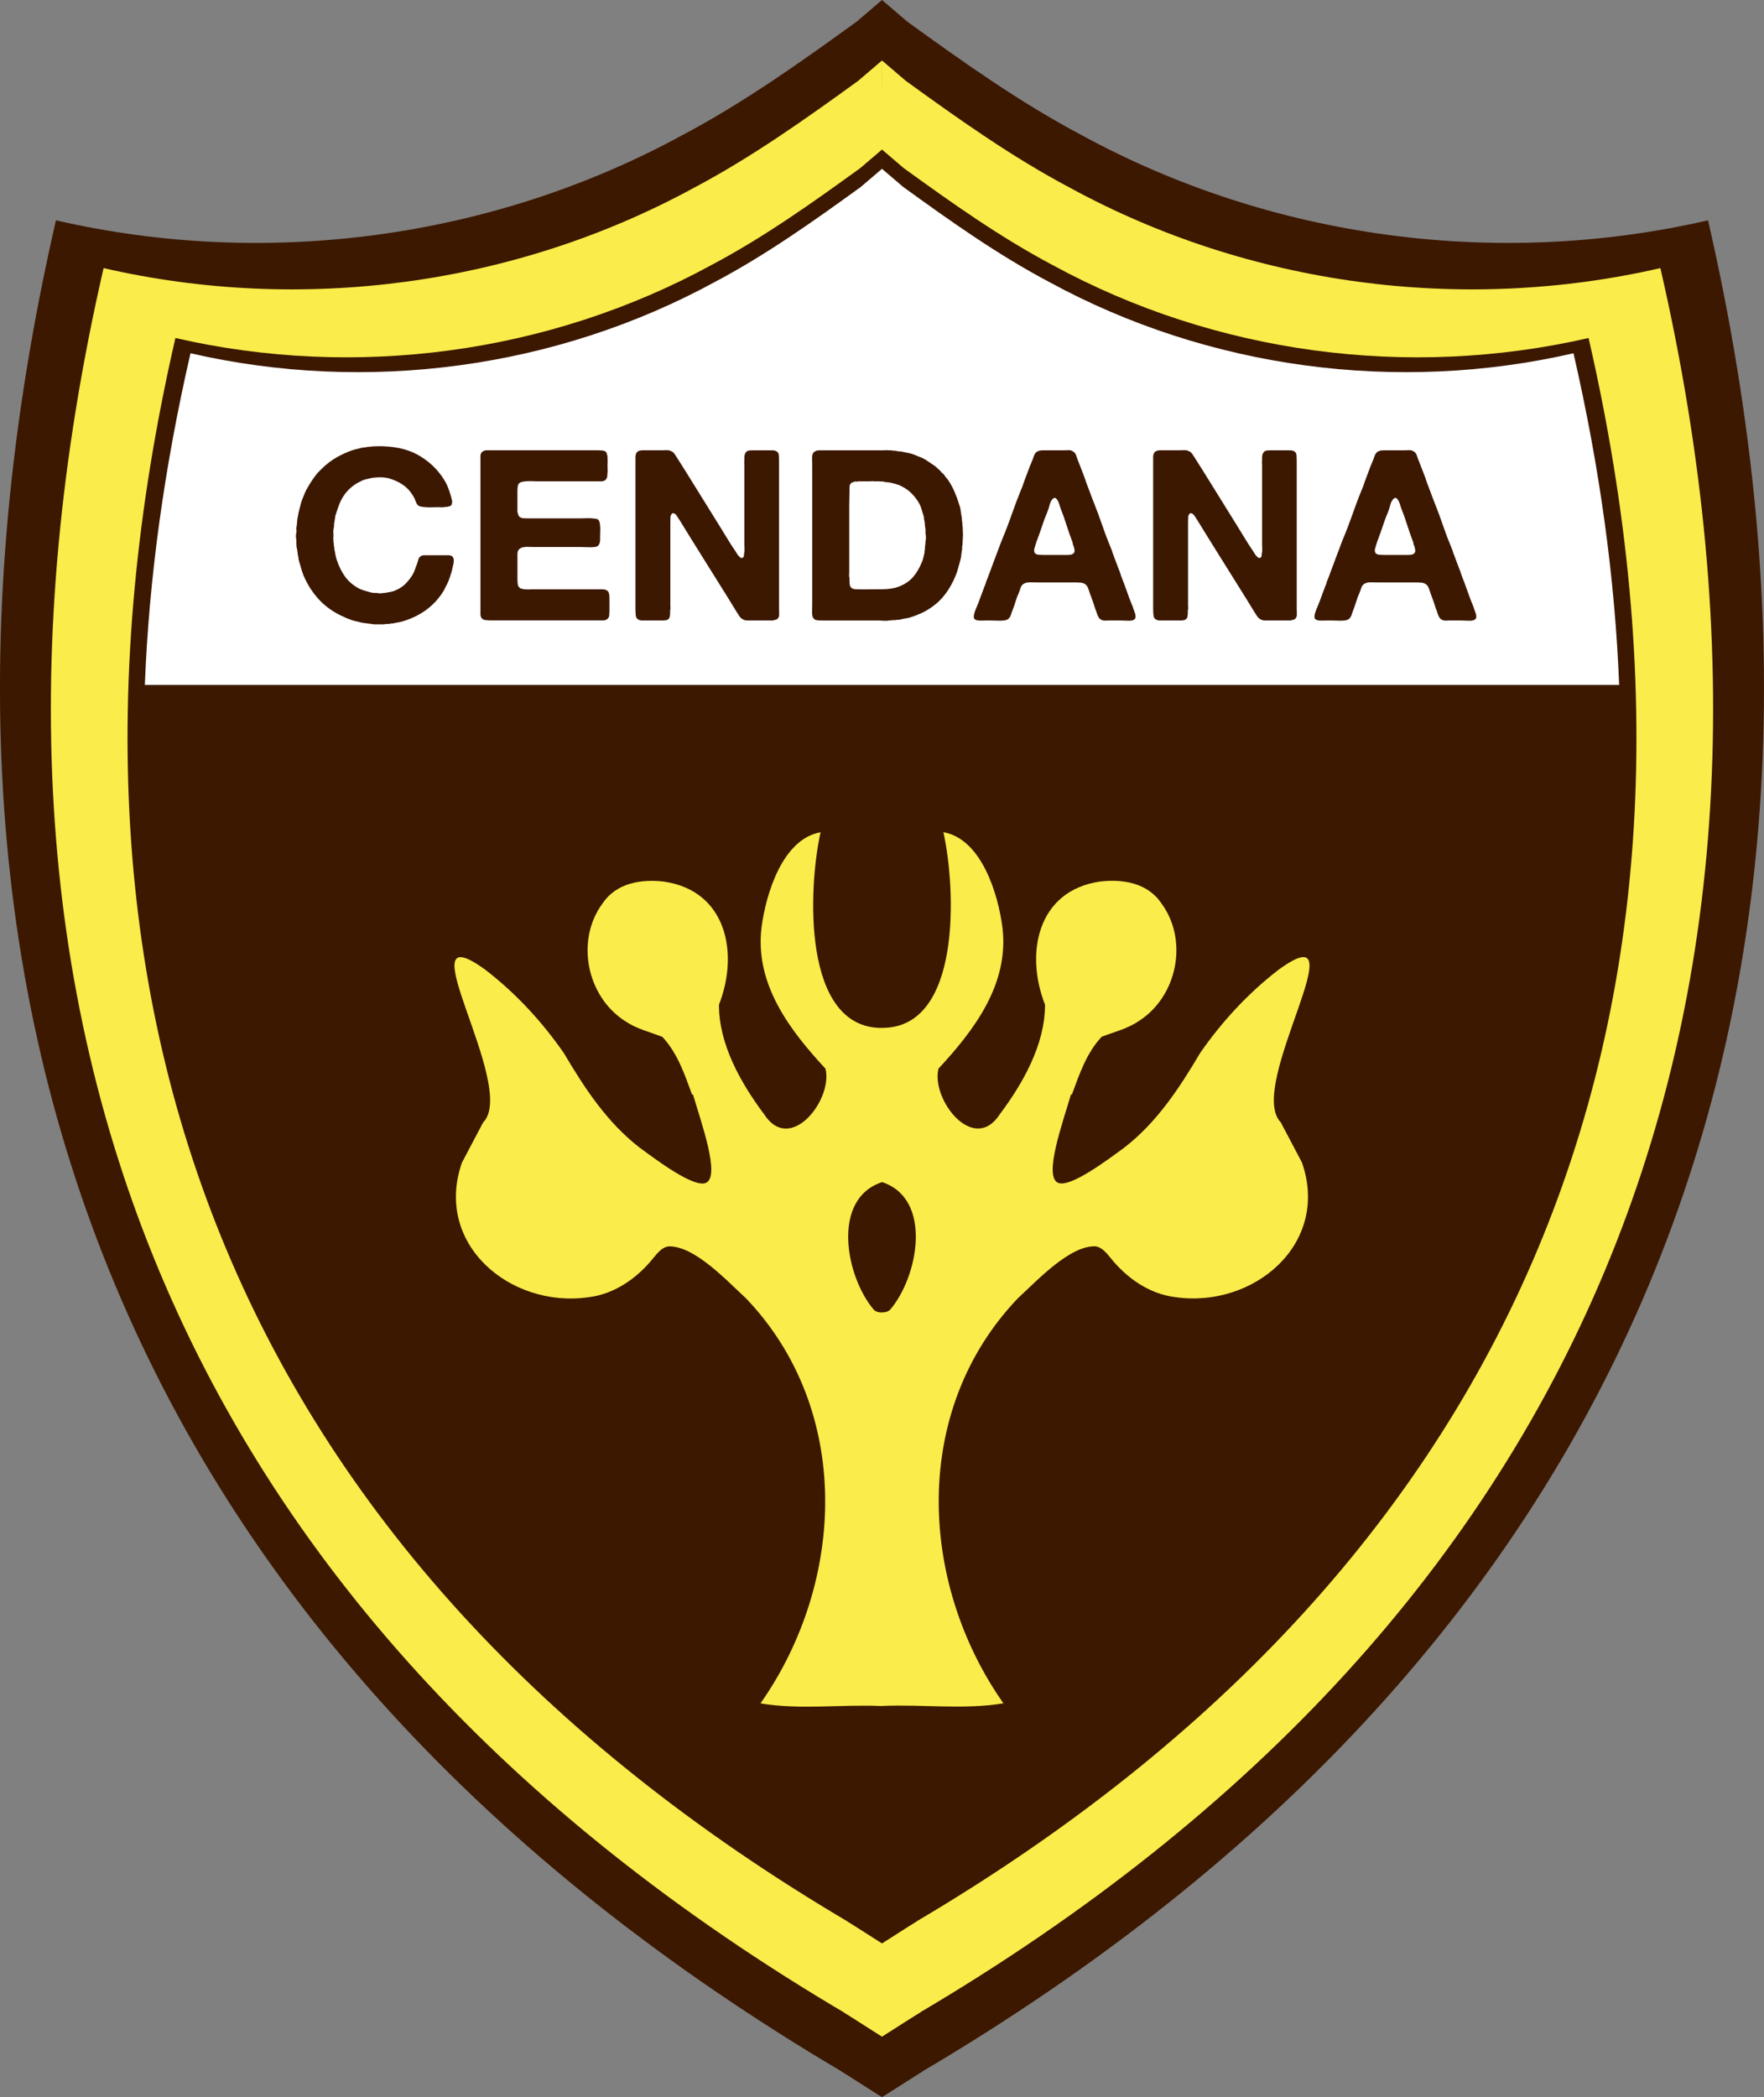 <?xml version="1.0" encoding="UTF-8"?>
<svg xmlns="http://www.w3.org/2000/svg" viewBox="0 0 1119.79 1330.89">
  <rect x="0" y="0" width="1119.79" height="1330.89" fill="#808080" stroke="none"/>
  <defs>
    <style>
      .cls-1 {
        fill: #fff;
      }

      .cls-2 {
        fill: #3c1801;
      }

      .cls-3 {
        fill: #faec4a;
      }
    </style>
  </defs>
  <g id="DA_TRACE" data-name="DA TRACE">
    <g>
      <g>
        <path class="cls-2" d="M559.89,0l-16.05,13.71c-35.65,25.81-71.67,51.41-110.62,72.02-120.7,65.79-263.9,84.85-397.71,54.09-116.9,508.74,54.13,922.93,522.34,1188.38L559.89,0Z"/>
        <path class="cls-2" d="M559.89,0v1330.89l-25.89-16.49"/>
      </g>
      <g>
        <path class="cls-2" d="M559.89,0l16.05,13.71c35.65,25.81,71.67,51.41,110.62,72.02,120.7,65.79,263.9,84.85,397.71,54.09,116.9,508.74-54.13,922.93-522.34,1188.38L559.89,0Z"/>
        <path class="cls-2" d="M559.89,0v1330.89s25.89-16.49,25.89-16.49"/>
      </g>
    </g>
  </g>
  <g id="Layer_4" data-name="Layer 4">
    <g>
      <g>
        <path class="cls-3" d="M559.89,38.39l-15.13,12.92c-33.59,24.32-67.53,48.45-104.24,67.86-113.74,61.99-248.67,79.95-374.76,50.97-110.15,479.39,51.01,869.68,492.2,1119.81l1.92-1251.57Z"/>
        <path class="cls-3" d="M559.89,38.39v1254.1l-24.39-15.54"/>
      </g>
      <g>
        <path class="cls-3" d="M559.89,38.39l15.13,12.92c33.59,24.32,67.53,48.45,104.24,67.86,113.74,61.99,248.67,79.95,374.76,50.97,110.15,479.39-51.01,869.68-492.2,1119.81l-1.92-1251.57Z"/>
        <path class="cls-3" d="M559.89,38.39v1254.1s24.39-15.54,24.39-15.54"/>
      </g>
    </g>
  </g>
  <g id="Layer_5" data-name="Layer 5">
    <g>
      <g>
        <path class="cls-2" d="M559.89,94.9l-13.73,11.73c-30.49,22.08-61.3,43.98-94.62,61.6-103.24,56.27-225.73,72.58-340.19,46.27-99.99,435.16,46.3,789.45,446.79,1016.5l1.75-1136.1Z"/>
        <path class="cls-2" d="M559.89,94.9v1138.4l-22.14-14.11"/>
      </g>
      <g>
        <path class="cls-2" d="M559.89,94.9l13.73,11.73c30.49,22.08,61.3,43.98,94.62,61.6,103.24,56.27,225.73,72.58,340.19,46.27,99.99,435.16-46.3,789.45-446.79,1016.5l-1.75-1136.1Z"/>
        <path class="cls-2" d="M559.89,94.9v1138.4s22.14-14.11,22.14-14.11"/>
      </g>
    </g>
  </g>
  <g id="Layer_3" data-name="Layer 3">
    <path class="cls-1" d="M1027.84,434.65c-2.65-67.71-12.31-137.94-28.98-210.47-112.01,25.75-231.89,9.79-332.93-45.28-32.61-17.25-62.76-38.68-92.6-60.29l-13.44-11.48-13.44,11.48c-29.84,21.61-59.99,43.04-92.6,60.29-101.04,55.07-220.91,71.03-332.93,45.28-16.67,72.53-26.33,142.76-28.98,210.47h935.88Z"/>
  </g>
  <g id="Layer_6" data-name="Layer 6">
    <path class="cls-3" d="M813.09,712.28c-22.73-22.67,51.82-135.59-1.43-96.9-19.3,14.85-35.87,32.81-49.74,52.74-13.25,22.35-27.41,44.09-48.32,60.23-10.71,7.85-34.2,25.49-41.87,22.3-9.48-3.95,2.86-38.11,8.09-56,.23-.06.44-.11.67-.17,4.68-12.79,9.34-26.48,18.85-36.54,7.89-3.07,16.23-5.02,23.34-9.82,24.71-15.57,31.97-51.45,14.49-74.99-8.71-12.85-24.36-15.4-38.84-13.71-39.72,5.73-47.82,45.37-34.96,78.13.08,25.05-13.85,49.74-28.61,69.44-16.64,25.89-43.86-9.29-39.01-28.83,22.82-24.64,44.75-53.48,40.65-89.27-2.8-21.95-13.51-56.58-37.53-60.78,8.04,36.16,11.54,124.45-39,124.18v.04c-50.51.23-47-88.03-38.97-124.18-24.02,4.2-34.73,38.83-37.53,60.78-4.11,35.79,17.83,64.62,40.65,89.27,4.85,19.54-22.37,54.72-39.01,28.83-14.76-19.7-28.69-44.38-28.61-69.44,12.86-32.76,4.76-72.41-34.96-78.13-14.47-1.69-30.13.86-38.84,13.71-17.48,23.54-10.21,59.42,14.49,74.99,7.1,4.8,15.45,6.75,23.34,9.82,9.51,10.06,14.18,23.75,18.85,36.54.23.06.44.11.67.17,5.23,17.88,17.57,52.04,8.09,56-7.67,3.2-31.16-14.45-41.87-22.3-20.91-16.14-35.07-37.88-48.32-60.23-13.87-19.93-30.44-37.89-49.74-52.74-53.24-38.7,21.3,74.23-1.43,96.9l-13.46,25.52c-17.94,51.64,30.71,92.53,80.37,85.38,16.71-2,31.14-12.29,41.4-25.19,2.46-2.92,5.1-6.29,9.06-7.05,16.5-.91,37.66,22.12,49.45,32.87,67.74,70.8,63.32,180.11,9.26,257.13,25.21,4.21,51.53.5,77.12,1.68v-.05c25.58-1.18,51.89,2.52,77.09-1.68-54.06-77.02-58.49-186.32,9.26-257.13,11.79-10.75,32.96-33.78,49.45-32.87,3.97.76,6.61,4.13,9.06,7.05,10.26,12.9,24.68,23.19,41.4,25.19,49.67,7.15,98.31-33.75,80.37-85.38l-13.46-25.52ZM565.09,831.11c-1.38,1.3-3.32,1.84-5.21,1.74v.05c-1.88.1-3.8-.44-5.18-1.74-17.77-20.78-27.28-70.29,5.21-80.97,0,0,0-.02,0-.04,32.45,10.7,22.95,60.19,5.18,80.96Z"/>
  </g>
  <g id="Layer_7" data-name="Layer 7">
    <g>
      <path class="cls-2" d="M238.98,283.17c10.62-.2,19.36,1.62,26.24,5.46,6.87,3.84,12.33,8.95,16.38,15.32,1.11,1.72,2.02,3.46,2.73,5.23.71,1.77,1.36,3.72,1.97,5.84.2.71.4,1.52.61,2.43.2.91.15,1.77-.15,2.58-.2.61-.58.99-1.14,1.14-.56.15-1.19.33-1.9.53h-1.21c-.61.2-1.29.28-2.05.23-.76-.05-1.49-.08-2.2-.08-.91,0-2,.03-3.26.08-1.27.05-2.5.05-3.72,0-1.21-.05-2.33-.15-3.34-.3-1.01-.15-1.77-.38-2.27-.68-.81-.71-1.42-1.67-1.82-2.88-.41-1.21-.91-2.27-1.52-3.19-1.92-3.34-4.45-5.96-7.58-7.89-2.12-1.31-4.5-2.37-7.13-3.19-1.72-.61-3.87-.91-6.45-.91s-4.83.25-6.75.76c-.81.2-1.54.38-2.2.53-.66.15-1.34.38-2.05.68-6.88,2.93-11.73,7.79-14.56,14.56-.51,1.21-.96,2.48-1.37,3.79-.41,1.31-.86,2.68-1.36,4.09-.1.71-.2,1.37-.3,1.97-.1.61-.2,1.27-.3,1.97-.2.61-.28,1.24-.23,1.9.05.66-.03,1.34-.23,2.05-.2.81-.28,1.65-.23,2.5.05.86.08,1.69.08,2.5,0,.41-.03.81-.08,1.21-.05.41-.03.81.08,1.21v1.36c.2.51.28,1.01.23,1.52-.05.51.02,1.01.23,1.52,0,.61.1,1.42.3,2.43.2,1.11.4,2.15.61,3.11.2.96.45,1.9.76,2.81,1.41,4.25,3.23,7.86,5.46,10.84,2.22,2.98,5.16,5.44,8.8,7.36,1.11.51,2.27.94,3.49,1.29,1.21.36,2.53.73,3.94,1.14.5.1.99.18,1.44.23.46.05.93.08,1.44.08h1.21c.5.2,1.16.28,1.97.23.81-.05,1.46-.13,1.97-.23.61,0,1.06-.05,1.37-.15,1.21-.2,2.35-.4,3.41-.61,1.06-.2,2.1-.55,3.11-1.06,2.32-1.01,4.32-2.35,5.99-4.02,1.67-1.67,3.16-3.56,4.47-5.69.61-1.01,1.11-2.12,1.52-3.34.4-1.21.86-2.43,1.36-3.64.3-1.11.61-2.12.91-3.03s.96-1.62,1.97-2.12c.61-.2,1.36-.3,2.27-.3h14.64c.96,0,1.74.2,2.35.61.71.51,1.09,1.31,1.14,2.43.05,1.11-.08,2.18-.38,3.19l-.91,4.09c-.51,1.52-.99,2.98-1.44,4.4-.46,1.42-1.04,2.78-1.74,4.09-.51.81-.91,1.59-1.21,2.35s-.71,1.49-1.21,2.2c-5.56,8.7-13.65,14.76-24.27,18.2-1.11.4-2.23.71-3.34.91-1.11.2-2.23.4-3.34.61-.51.2-.99.28-1.44.23-.46-.05-.94.02-1.44.23-.71,0-1.39.02-2.05.08-.66.05-1.34.13-2.05.23h-5.16c-.91,0-1.77-.1-2.58-.3-.3-.1-.81-.15-1.52-.15-.71-.1-1.42-.2-2.12-.3-.71-.1-1.47-.2-2.27-.3-1.01-.3-2-.56-2.96-.76-.96-.2-1.95-.46-2.96-.76-.91-.3-1.82-.63-2.73-.99-.91-.35-1.77-.73-2.58-1.14-6.07-2.63-11.2-6.14-15.39-10.54-4.2-4.4-7.61-9.63-10.24-15.7-.61-1.52-1.11-3.03-1.52-4.55-.41-1.52-.86-3.08-1.36-4.7-.2-.5-.3-.93-.3-1.29s-.05-.73-.15-1.14c-.2-.91-.36-1.87-.46-2.88-.1-1.01-.25-1.97-.46-2.88-.2-.5-.28-.93-.23-1.29.05-.35.02-.73-.08-1.14v-2.88c-.2-.5-.3-1.26-.3-2.27s.1-1.77.3-2.27c.1-.3.13-.63.08-.99-.05-.35-.08-.63-.08-.83v-1.36c.2-.81.33-1.67.38-2.58.05-.91.13-1.82.23-2.73.2-.81.35-1.59.46-2.35.1-.76.25-1.54.46-2.35.4-1.41.76-2.81,1.06-4.17.3-1.36.71-2.65,1.21-3.87.5-1.31,1.04-2.63,1.59-3.94.55-1.31,1.19-2.53,1.9-3.64,1.62-2.83,3.28-5.36,5-7.58.5-.71,1.06-1.36,1.67-1.97.61-.61,1.21-1.21,1.82-1.82,2.53-2.53,5.18-4.68,7.96-6.45,2.78-1.77,5.94-3.36,9.48-4.78,1.21-.5,2.48-.93,3.79-1.29,1.31-.35,2.68-.68,4.09-.99.61-.2,1.21-.3,1.82-.3s1.16-.1,1.67-.3c.81-.1,1.59-.18,2.35-.23.76-.05,1.54-.13,2.35-.23.2-.1.46-.1.76,0,.3.1.55.1.76,0Z"/>
      <path class="cls-2" d="M309.05,285.75h69.92c1.21,0,2.37.05,3.49.15,1.11.1,1.92.51,2.43,1.21.2.3.33.66.38,1.06.05.41.18.81.38,1.21v1.67c.1.71.13,1.47.08,2.27-.05.81-.08,1.57-.08,2.27,0,.81.02,1.59.08,2.35.05.76.02,1.49-.08,2.2-.1.51-.15,1.27-.15,2.27-.3,1.21-.81,2.02-1.52,2.43-.61.41-1.36.61-2.27.61h-40.8c-.81,0-1.74-.02-2.81-.08-1.06-.05-2.12-.05-3.19,0-1.06.05-2.05.15-2.96.3-.91.15-1.57.38-1.97.68-.71.51-1.14,1.24-1.29,2.2-.15.96-.23,2.05-.23,3.26v13.04c.2.81.4,1.49.61,2.05.2.56.55.99,1.06,1.29.61.41,1.31.63,2.12.68.81.05,1.67.08,2.58.08h34.28c.71,0,1.59-.02,2.65-.08,1.06-.05,2.1-.05,3.11,0,1.01.05,1.95.13,2.81.23.86.1,1.49.3,1.9.61.5.3.86.91,1.06,1.82.2.91.33,1.9.38,2.96.05,1.06.05,2.15,0,3.26-.05,1.11-.08,2.07-.08,2.88v2.12c0,.71-.1,1.31-.3,1.82-.2.81-.61,1.47-1.21,1.97-.51.3-1.19.51-2.05.61-.86.1-1.82.15-2.88.15s-2.12-.02-3.19-.08c-1.06-.05-1.95-.08-2.65-.08h-29.57c-1.21,0-2.38-.02-3.49-.08-1.11-.05-2.15,0-3.11.15-.96.15-1.77.46-2.43.91-.66.46-1.14,1.14-1.44,2.05-.1.51-.15,1.04-.15,1.59v15.85c0,1.21.08,2.3.23,3.26.15.96.58,1.69,1.29,2.2.3.3.68.48,1.14.53.46.05.93.18,1.44.38h1.52c.5.1,1.06.13,1.67.08.61-.05,1.16-.08,1.67-.08h45.27c.76,0,1.44.15,2.05.46.81.3,1.36.86,1.67,1.67.2.51.33,1.11.38,1.82.05.71.08,1.47.08,2.27v6.98c0,1.21-.05,2.35-.15,3.41-.1,1.06-.56,1.85-1.36,2.35-.61.51-1.39.76-2.35.76h-71.36c-1.42,0-2.65-.08-3.72-.23-1.06-.15-1.85-.63-2.35-1.44-.41-.61-.61-1.39-.61-2.35v-100.17c0-.91.2-1.62.61-2.12.4-.71,1.16-1.21,2.27-1.52.2-.1.4-.13.61-.08.2.05.4.03.61-.08Z"/>
      <path class="cls-2" d="M407.48,285.75h12.28c1.11,0,2.2-.02,3.26-.08,1.06-.05,2,.13,2.81.53,1.01.41,1.79,1.01,2.35,1.82.55.81,1.09,1.62,1.59,2.43l5.46,8.64c3.54,5.76,7.1,11.5,10.69,17.21,3.59,5.71,7.15,11.45,10.69,17.21,1.72,2.73,3.41,5.49,5.08,8.27,1.67,2.78,3.41,5.49,5.23,8.11.4.61.78,1.21,1.14,1.82.35.61.83,1.16,1.44,1.67.2.2.46.4.76.61.3.2.61.2.91,0,.71-.2,1.06-.66,1.06-1.36s.1-1.46.3-2.27c.1-.71.13-1.49.08-2.35-.05-.86-.08-1.69-.08-2.5v-50.5c0-.5-.03-1.01-.08-1.52-.05-.5-.03-.96.08-1.36v-1.67c0-1.41.3-2.53.91-3.34.5-.71,1.19-1.11,2.05-1.21.86-.1,1.84-.15,2.96-.15h11.68c.81,0,1.52.1,2.12.3,1.31.51,2.02,1.39,2.12,2.65.1,1.27.15,2.76.15,4.47v92.97c0,1.11.02,2.23.08,3.34.05,1.11-.13,1.97-.53,2.58-.41.61-.89.99-1.44,1.14-.56.15-1.24.33-2.05.53h-16.3c-.86,0-1.59-.15-2.2-.45-1.11-.5-1.97-1.19-2.58-2.05-.61-.86-1.21-1.79-1.82-2.81-.91-1.41-1.8-2.86-2.65-4.32-.86-1.46-1.74-2.91-2.65-4.32l-22.75-36.4c-1.42-2.32-2.81-4.57-4.17-6.75-1.36-2.17-2.76-4.42-4.17-6.75-.51-.71-1.09-1.59-1.74-2.65-.66-1.06-1.54-1.59-2.65-1.59-.81.71-1.24,1.52-1.29,2.43-.05.91-.08,2.07-.08,3.49v52.78c0,.51.02,1.01.08,1.52.05.51-.03,1.01-.23,1.52v1.67c0,1.62-.25,2.78-.76,3.49-.51.61-1.19.96-2.05,1.06-.86.1-1.85.15-2.96.15h-11.68c-.81,0-1.52-.1-2.12-.3-1.32-.5-2.05-1.41-2.2-2.73-.15-1.31-.23-2.83-.23-4.55v-95.85c0-1.21.2-2.17.61-2.88.4-.71,1.11-1.21,2.12-1.52.2,0,.43-.02.68-.08.25-.05.48-.08.68-.08Z"/>
      <path class="cls-2" d="M611.16,336.25c0,.3.02.71.08,1.21.05.51.08,1.06.08,1.67s-.03,1.16-.08,1.67c-.05.51-.08.86-.08,1.06,0,.71-.03,1.39-.08,2.05-.05.66-.08,1.29-.08,1.9-.2.51-.28,1.01-.23,1.52.05.51.02,1.01-.08,1.52-.2,1.11-.36,2.23-.46,3.34-.1,1.11-.3,2.23-.61,3.34-.51,1.72-.96,3.36-1.37,4.93-.41,1.57-.91,3.11-1.52,4.63-1.72,4.25-3.84,8.09-6.37,11.53-2.53,3.44-5.56,6.37-9.1,8.8-2.02,1.42-4.12,2.63-6.29,3.64-2.18,1.01-4.53,1.92-7.05,2.73-1.01.3-2.05.53-3.11.68-1.06.15-2.15.38-3.26.68-.51.1-.99.15-1.44.15s-.94.05-1.44.15c-.41.1-.81.13-1.21.08-.4-.05-.86-.02-1.36.08-.2.1-.51.13-.91.08-.41-.05-.71-.02-.91.08-.81.2-1.82.25-3.03.15-1.21-.1-2.27-.15-3.18-.15h-35.34c-1.72,0-3.16-.08-4.32-.23-1.16-.15-2-.83-2.5-2.05-.3-.81-.43-2.05-.38-3.72.05-1.67.08-3.06.08-4.17v-89.02c0-1.21-.03-2.5-.08-3.87-.05-1.36.18-2.45.68-3.26.4-.61,1.16-1.11,2.27-1.52.2-.1.4-.13.61-.08.2.05.4.03.61-.08h40.8c.61,0,1.24-.02,1.9-.08.66-.05,1.24-.02,1.74.08h1.82c.5.2,1.06.28,1.67.23.61-.05,1.16.03,1.67.23.61.2,1.19.28,1.74.23.55-.05,1.14.03,1.74.23,1.42.3,2.78.58,4.09.83,1.31.25,2.58.63,3.79,1.14,1.11.51,2.22.96,3.34,1.36,1.11.41,2.17.91,3.19,1.52,2.53,1.62,4.85,3.19,6.98,4.7l.91.91c1.01.81,1.92,1.72,2.73,2.73l1.36,1.21c.5.81,1.09,1.59,1.74,2.35.66.76,1.24,1.54,1.74,2.35,1.31,2.12,2.48,4.37,3.49,6.75,1.01,2.38,1.92,4.88,2.73,7.51.5,1.32.83,2.68.99,4.1.15,1.42.38,2.83.68,4.25,0,.51.02.94.08,1.29.05.36.08.73.08,1.14.2.61.28,1.27.23,1.97-.05.71.02,1.31.23,1.82v1.67ZM587.5,343.53c.2-.5.3-1.31.3-2.43s-.1-1.92-.3-2.43v-2.88c-.2-.91-.33-1.87-.38-2.88-.05-1.01-.18-1.92-.38-2.73-.2-.5-.28-.99-.23-1.44.05-.46-.03-.93-.23-1.44-.51-1.62-.99-3.16-1.44-4.63-.46-1.46-1.09-2.86-1.9-4.17-1.52-2.43-3.26-4.52-5.23-6.29-1.97-1.77-4.37-3.26-7.2-4.47-.91-.3-1.82-.58-2.73-.83-.91-.25-1.82-.48-2.73-.68-.81-.1-1.54-.18-2.2-.23-.66-.05-1.39-.18-2.2-.38-.41-.1-.81-.13-1.21-.08-.41.05-.76.03-1.06-.08h-3.34c-.51-.1-1.06-.13-1.67-.08-.61.05-1.21.08-1.82.08h-6.82c-.2.2-.53.25-.99.15-.46-.1-.83-.1-1.14,0-.51.2-1.01.38-1.52.53-.51.15-.91.48-1.21.99-.41.51-.61,1.21-.61,2.12v3.03c0,1.31-.03,2.68-.08,4.09-.05,1.42-.08,2.83-.08,4.25v42.31c0,.61-.03,1.27-.08,1.97-.05.71.02,1.32.23,1.82v1.52c0,.71.02,1.39.08,2.05.05.66.18,1.24.38,1.74.61,1.21,1.77,1.85,3.49,1.9,1.72.05,3.49.08,5.31.08,3.94,0,7.94-.02,11.98-.08,4.04-.05,7.48-.63,10.31-1.74,3.74-1.52,6.7-3.54,8.87-6.07,2.17-2.53,4.02-5.66,5.54-9.4.4-.81.71-1.72.91-2.73.2-1.01.46-2.02.76-3.03v-1.21c.2-.71.3-1.46.3-2.27s.1-1.62.3-2.43v-1.52Z"/>
      <path class="cls-2" d="M719.59,386.6c.1.41.28.91.53,1.52.25.61.46,1.24.61,1.9.15.66.18,1.29.08,1.9-.1.61-.46,1.06-1.06,1.37-.81.51-2.15.71-4.02.61-1.87-.1-3.41-.15-4.63-.15h-7.13c-.81,0-1.54.03-2.2.08-.66.05-1.29-.02-1.9-.23-1.11-.3-1.92-.91-2.43-1.82-.51-.81-.89-1.67-1.14-2.58-.25-.91-.58-1.82-.99-2.73-.51-1.62-1.04-3.23-1.59-4.85-.56-1.62-1.14-3.18-1.74-4.7-.3-.91-.58-1.74-.83-2.5-.25-.76-.53-1.44-.83-2.05-.3-.61-.76-1.14-1.37-1.59-.61-.45-1.42-.78-2.43-.99-.51,0-.99-.02-1.44-.08-.46-.05-.94-.08-1.44-.08h-23.96c-1.72,0-3.56-.02-5.54-.08-1.97-.05-3.51.33-4.63,1.14-.81.61-1.36,1.42-1.67,2.43-.3,1.01-.66,2.02-1.06,3.03-.81,1.72-1.49,3.51-2.05,5.38-.56,1.87-1.19,3.72-1.9,5.54-.41,1.01-.78,2.07-1.14,3.19-.36,1.11-.94,1.97-1.74,2.58-.51.41-1.24.68-2.2.83-.96.15-2.02.23-3.19.23s-2.35-.02-3.56-.08c-1.21-.05-2.28-.08-3.19-.08-1.31,0-2.91.03-4.78.08-1.87.05-3.21-.18-4.02-.68-.51-.3-.78-.76-.83-1.36-.05-.61,0-1.24.15-1.9.15-.66.33-1.29.53-1.9.2-.61.4-1.11.61-1.52,1.01-2.32,1.95-4.7,2.81-7.13.86-2.43,1.74-4.8,2.65-7.13.4-.81.71-1.62.91-2.43.2-.81.5-1.62.91-2.43.81-2.12,1.62-4.3,2.43-6.52.81-2.22,1.62-4.4,2.43-6.52.81-2.02,1.57-4.02,2.27-5.99.71-1.97,1.46-3.97,2.28-5.99,2.32-5.56,4.47-11.17,6.45-16.83,1.97-5.66,4.12-11.27,6.45-16.83.2-.5.35-.96.46-1.36.1-.4.25-.86.46-1.36.81-2.12,1.62-4.3,2.43-6.52.81-2.22,1.67-4.4,2.58-6.52.5-1.11.93-2.25,1.29-3.41.35-1.16.99-2.1,1.9-2.81.5-.3,1.16-.55,1.97-.76.2-.1.4-.13.61-.08.2.05.4.03.61-.08h13.35c1.11,0,2.25-.02,3.41-.08,1.16-.05,2.1.18,2.81.68,1.11.61,1.84,1.49,2.2,2.65.35,1.16.78,2.35,1.29,3.56.71,1.72,1.37,3.41,1.97,5.08.61,1.67,1.26,3.36,1.97,5.08.2.61.4,1.21.61,1.82.2.61.4,1.21.61,1.82.81,2.02,1.57,4.02,2.27,5.99.71,1.97,1.46,3.97,2.28,5.99,2.02,5.06,3.92,10.16,5.69,15.32,1.77,5.16,3.72,10.26,5.84,15.32.2.41.33.78.38,1.14.05.36.17.73.38,1.14.61,1.62,1.21,3.24,1.82,4.85.61,1.62,1.21,3.24,1.82,4.85.4.81.71,1.59.91,2.35.2.76.46,1.54.76,2.35,1.31,3.24,2.53,6.47,3.64,9.71,1.11,3.24,2.32,6.42,3.64,9.55.2.3.3.58.3.83s.1.53.3.83ZM680.31,351.87c1.31-.5,1.92-1.37,1.82-2.58-.1-1.21-.41-2.37-.91-3.49-.2-.4-.3-.78-.3-1.14s-.1-.73-.3-1.14c-1.32-3.44-2.53-6.92-3.64-10.46-1.11-3.54-2.38-7.08-3.79-10.62-.2-.5-.41-1.14-.61-1.9-.2-.76-.46-1.46-.76-2.12-.3-.66-.66-1.24-1.06-1.74-.4-.5-.91-.76-1.52-.76-.2.2-.4.36-.61.46-.2.1-.41.25-.61.46-.81,1.01-1.39,2.23-1.74,3.64-.36,1.42-.78,2.78-1.29,4.09-1.21,2.83-2.3,5.71-3.26,8.65-.96,2.93-2,5.86-3.11,8.8-.41,1.01-.76,2-1.06,2.96-.3.96-.61,2-.91,3.11-.3.81-.25,1.72.15,2.73.5.71,1.34,1.11,2.5,1.21,1.16.1,2.35.15,3.56.15h14.56c1.11,0,2.07-.1,2.88-.3Z"/>
      <path class="cls-2" d="M736.12,285.75h12.28c1.11,0,2.2-.02,3.26-.08,1.06-.05,2,.13,2.81.53,1.01.41,1.79,1.01,2.35,1.82.55.81,1.08,1.62,1.59,2.43l5.46,8.64c3.54,5.76,7.1,11.5,10.69,17.21,3.59,5.71,7.15,11.45,10.69,17.21,1.72,2.73,3.41,5.49,5.08,8.27,1.67,2.78,3.41,5.49,5.23,8.11.4.61.78,1.21,1.14,1.82.35.61.83,1.16,1.44,1.67.2.2.46.4.76.61.3.2.61.2.91,0,.71-.2,1.06-.66,1.06-1.36s.1-1.46.3-2.27c.1-.71.13-1.49.08-2.35-.05-.86-.08-1.69-.08-2.5v-50.5c0-.5-.03-1.01-.08-1.52-.05-.5-.03-.96.08-1.36v-1.67c0-1.41.3-2.53.91-3.34.5-.71,1.19-1.11,2.05-1.21.86-.1,1.84-.15,2.96-.15h11.68c.81,0,1.52.1,2.12.3,1.31.51,2.02,1.39,2.12,2.65.1,1.27.15,2.76.15,4.47v92.97c0,1.11.02,2.23.08,3.34.05,1.11-.13,1.97-.53,2.58-.41.61-.89.99-1.44,1.14-.56.15-1.24.33-2.05.53h-16.3c-.86,0-1.59-.15-2.2-.45-1.11-.5-1.97-1.19-2.58-2.05-.61-.86-1.21-1.79-1.82-2.81-.91-1.41-1.8-2.86-2.65-4.32-.86-1.46-1.74-2.91-2.65-4.32l-22.75-36.4c-1.42-2.32-2.81-4.57-4.17-6.75-1.37-2.17-2.76-4.42-4.17-6.75-.51-.71-1.09-1.59-1.74-2.65-.66-1.06-1.54-1.59-2.65-1.59-.81.71-1.24,1.52-1.29,2.43-.05.91-.08,2.07-.08,3.49v52.78c0,.51.02,1.01.08,1.52.05.51-.03,1.01-.23,1.52v1.67c0,1.62-.25,2.78-.76,3.49-.51.61-1.19.96-2.05,1.06-.86.1-1.85.15-2.96.15h-11.68c-.81,0-1.52-.1-2.12-.3-1.32-.5-2.05-1.41-2.2-2.73-.15-1.31-.23-2.83-.23-4.55v-95.85c0-1.21.2-2.17.61-2.88.4-.71,1.11-1.21,2.12-1.52.2,0,.43-.02.68-.08.25-.05.48-.08.68-.08Z"/>
      <path class="cls-2" d="M935.86,386.6c.1.41.28.91.53,1.52.25.61.46,1.24.61,1.9.15.66.18,1.29.08,1.9-.1.61-.46,1.06-1.06,1.37-.81.51-2.15.71-4.02.61-1.87-.1-3.41-.15-4.63-.15h-7.13c-.81,0-1.54.03-2.2.08-.66.05-1.29-.02-1.9-.23-1.11-.3-1.92-.91-2.43-1.82-.51-.81-.89-1.67-1.14-2.58-.25-.91-.58-1.82-.99-2.73-.51-1.62-1.04-3.23-1.59-4.85-.56-1.62-1.14-3.18-1.74-4.7-.3-.91-.58-1.74-.83-2.5-.25-.76-.53-1.44-.83-2.05-.3-.61-.76-1.14-1.37-1.59-.61-.45-1.42-.78-2.43-.99-.51,0-.99-.02-1.44-.08-.46-.05-.94-.08-1.44-.08h-23.96c-1.72,0-3.56-.02-5.54-.08-1.97-.05-3.51.33-4.63,1.14-.81.61-1.36,1.42-1.67,2.43-.3,1.01-.66,2.02-1.06,3.03-.81,1.72-1.49,3.51-2.05,5.38-.56,1.87-1.19,3.72-1.9,5.54-.41,1.01-.78,2.07-1.14,3.19-.36,1.11-.94,1.97-1.74,2.58-.51.41-1.24.68-2.2.83-.96.15-2.02.23-3.19.23s-2.35-.02-3.56-.08c-1.21-.05-2.28-.08-3.19-.08-1.31,0-2.91.03-4.78.08-1.87.05-3.21-.18-4.02-.68-.51-.3-.78-.76-.83-1.36-.05-.61,0-1.24.15-1.9.15-.66.33-1.29.53-1.9.2-.61.4-1.11.61-1.52,1.01-2.32,1.95-4.7,2.81-7.13.86-2.43,1.74-4.8,2.65-7.13.4-.81.71-1.62.91-2.43.2-.81.5-1.62.91-2.43.81-2.12,1.62-4.3,2.43-6.52.81-2.22,1.62-4.4,2.43-6.52.81-2.02,1.57-4.02,2.27-5.99.71-1.97,1.46-3.97,2.28-5.99,2.32-5.56,4.47-11.17,6.45-16.83,1.97-5.66,4.12-11.27,6.45-16.83.2-.5.35-.96.46-1.36.1-.4.25-.86.46-1.36.81-2.12,1.62-4.3,2.43-6.52.81-2.22,1.67-4.4,2.58-6.52.5-1.11.93-2.25,1.29-3.41.35-1.16.99-2.1,1.9-2.81.5-.3,1.16-.55,1.97-.76.2-.1.4-.13.61-.08.2.05.4.03.61-.08h13.35c1.11,0,2.25-.02,3.41-.08,1.16-.05,2.1.18,2.81.68,1.11.61,1.84,1.49,2.2,2.65.35,1.16.78,2.35,1.29,3.56.71,1.72,1.37,3.41,1.97,5.08.61,1.67,1.26,3.36,1.97,5.08.2.61.4,1.21.61,1.82.2.61.4,1.21.61,1.82.81,2.02,1.57,4.02,2.27,5.99.71,1.97,1.46,3.97,2.28,5.99,2.02,5.06,3.92,10.16,5.69,15.32,1.77,5.16,3.72,10.26,5.84,15.32.2.41.33.78.38,1.14.05.36.17.73.38,1.14.61,1.62,1.21,3.24,1.82,4.85.61,1.62,1.21,3.24,1.82,4.85.4.81.71,1.59.91,2.35.2.76.46,1.54.76,2.35,1.31,3.24,2.53,6.47,3.64,9.71,1.11,3.24,2.32,6.42,3.64,9.55.2.3.3.58.3.83s.1.53.3.83ZM896.58,351.87c1.31-.5,1.92-1.37,1.82-2.58-.1-1.21-.41-2.37-.91-3.49-.2-.4-.3-.78-.3-1.14s-.1-.73-.3-1.14c-1.32-3.44-2.53-6.92-3.64-10.46-1.11-3.54-2.38-7.08-3.79-10.62-.2-.5-.41-1.14-.61-1.9-.2-.76-.46-1.46-.76-2.12-.3-.66-.66-1.24-1.06-1.74-.4-.5-.91-.76-1.52-.76-.2.2-.4.36-.61.46-.2.1-.41.25-.61.46-.81,1.01-1.39,2.23-1.74,3.64-.36,1.42-.78,2.78-1.29,4.09-1.21,2.83-2.3,5.71-3.26,8.65-.96,2.93-2,5.86-3.11,8.8-.41,1.01-.76,2-1.06,2.96-.3.96-.61,2-.91,3.11-.3.81-.25,1.72.15,2.73.5.71,1.34,1.11,2.5,1.21,1.16.1,2.35.15,3.56.15h14.56c1.11,0,2.07-.1,2.88-.3Z"/>
    </g>
  </g>
</svg>